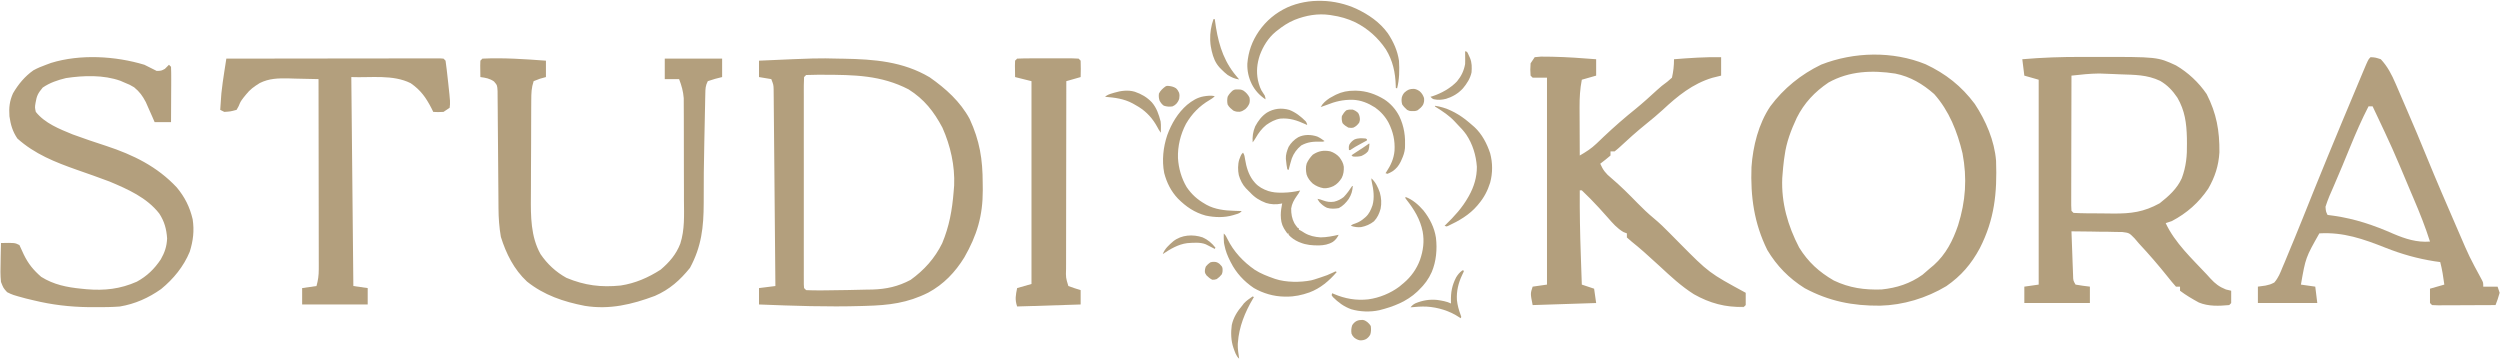 <svg width="1343" height="193" viewBox="0 0 1343 193" fill="none" xmlns="http://www.w3.org/2000/svg">
<g clip-path="url(#clip0_71_89)">
<mask id="mask0_71_89" style="mask-type:luminance" maskUnits="userSpaceOnUse" x="812" y="22" width="387" height="144">
<path d="M812.526 22.448H1199V165.333H812.526V22.448Z" fill="white"/>
</mask>
<g mask="url(#mask0_71_89)">
<path d="M715.891 -647.448C736.99 -637.531 756.281 -624.38 770.099 -605.271C779.776 -590.693 786.646 -575.516 789.219 -558.083C790.104 -542.13 789.911 -526.281 785.917 -510.76L783.719 -511.859L783.63 -515.698C782.922 -538.198 778.594 -558.417 766.724 -577.755C753.292 -597.724 736.063 -613.151 714.609 -624.052C701.495 -630.333 688.016 -634.177 673.662 -636.224L671.026 -636.656C649.958 -639.677 629.766 -636.099 610.177 -628.318C598.948 -623.677 589.599 -617.365 580.115 -609.807L577.63 -607.849C564.984 -597.359 556.203 -583 550.537 -567.714C545.802 -553.349 544.38 -539.729 547.37 -524.724C549.328 -516.609 551.573 -508.948 556.656 -502.229C559.203 -498.651 559.203 -498.651 560.094 -494.87L560.302 -492.047C550.063 -498.911 542.396 -507.219 536.776 -518.187C531.359 -529.333 528.813 -540.74 529.177 -553.167C530.87 -574.031 537.245 -591.729 549.052 -608.995C561.719 -627.083 577.688 -640.323 597.62 -649.667C634.484 -666.161 679.5 -664.036 715.891 -647.448ZM800.224 -324.76C812.203 -320.51 822.859 -311.146 831.042 -301.651C841.958 -287.854 849.953 -272.151 852.563 -254.625C854.865 -235 853.047 -214.302 845.349 -195.995C839.885 -183.76 832.932 -174.484 823.339 -165.182L820.51 -162.401C802.286 -145.26 779.354 -136.516 755.391 -130.51C740.026 -127.12 722.281 -127.766 707.208 -132.203C694.75 -136.708 685.229 -143.776 675.859 -153.073L673.662 -156.375L674.76 -159.677L677.599 -158.385C696.578 -150.229 716.052 -146.828 736.615 -149.156C755.443 -151.714 774.818 -159.635 789.979 -171.094C791.573 -172.411 793.151 -173.74 794.724 -175.083L797.391 -177.271C810.052 -188.042 819.542 -201.349 825.276 -216.995C830.792 -232.984 832.818 -248.583 829.802 -265.333C825.578 -286.38 815.146 -303.385 802.005 -320.078L800.224 -322.562V-324.76ZM473.359 -497.552C470.635 -494.661 467.719 -492.781 464.287 -490.776C447 -480.609 434.188 -467.464 424.083 -450.203C414.594 -432.276 409.537 -411.609 410.24 -391.302C411.333 -373.823 416.167 -356.682 425.135 -341.615C433.802 -328.885 443.563 -320.234 456.849 -312.656L459.281 -311.224C473.688 -303.354 490.464 -301.417 506.578 -300.964L510.391 -300.833C513.453 -300.729 516.516 -300.635 519.583 -300.552C517.135 -297.833 515.948 -297.125 512.339 -295.76C510.787 -295.281 509.234 -294.818 507.682 -294.359L505.349 -293.635C489.958 -288.974 473.417 -289.443 457.776 -292.807C438.776 -297.922 424.12 -307.984 410.25 -321.828C398.313 -334.443 390.99 -349.115 386.62 -365.828C382.479 -387.24 384.912 -410.167 391.88 -430.729C399.115 -450.531 409.938 -468.854 425.974 -482.719C434.615 -489.734 443.224 -495.187 454.224 -497.167C460.828 -498.187 466.745 -498.974 473.359 -497.552ZM1118.43 30.578C1120.9 30.583 1123.35 30.578 1125.81 30.568C1159.01 30.552 1159.01 30.552 1168.92 35.125C1175.47 38.958 1181.13 44.266 1185.42 50.531C1190.73 60.964 1192.38 70.214 1192.27 81.854C1191.83 89.068 1189.86 95.125 1186.25 101.365C1181.16 108.901 1174.76 114.536 1166.71 118.766L1163.41 119.865C1168.35 130.453 1177.51 138.948 1185.42 147.38L1187.44 149.609C1190.09 152.469 1192.1 154.016 1195.74 155.5L1198.63 156.188C1198.68 158.385 1198.68 160.589 1198.63 162.786L1197.53 163.891C1192.04 164.385 1186.4 164.651 1181.23 162.516C1177.66 160.552 1174.37 158.646 1171.11 156.188V153.984H1168.92C1167.36 152.255 1165.88 150.448 1164.44 148.62C1159.56 142.505 1154.45 136.589 1149.1 130.87L1146.66 128.01C1143.82 125.125 1143.82 125.125 1140.15 124.646L1136.32 124.594L1132.17 124.495L1127.85 124.474L1123.47 124.391C1119.91 124.328 1116.35 124.286 1112.79 124.271C1112.94 128.625 1113.1 132.984 1113.27 137.339L1113.4 141.099L1113.54 144.688L1113.66 148.01C1113.72 150.693 1113.72 150.693 1114.99 152.885C1117.54 153.333 1120.11 153.703 1122.69 153.984V162.786H1087.47V153.984L1095.18 152.885V42.828L1087.47 40.625L1086.38 31.823C1097.08 30.885 1107.69 30.547 1118.43 30.578ZM1112.79 40.625C1112.76 50.078 1112.74 59.531 1112.73 68.979C1112.72 73.37 1112.71 77.76 1112.7 82.146C1112.69 86.375 1112.69 90.609 1112.68 94.839C1112.68 96.458 1112.68 98.078 1112.67 99.693C1112.66 101.953 1112.66 104.214 1112.66 106.469L1112.66 110.375L1112.79 113.266L1113.89 114.365C1118.61 114.63 1123.33 114.615 1128.06 114.63C1130.43 114.641 1132.79 114.672 1135.16 114.708C1144.86 114.781 1151.63 113.917 1160.18 109.203C1164.98 105.422 1169.53 101.411 1172.06 95.734C1174.4 89.443 1174.94 83.682 1174.83 77.016L1174.8 74.083C1174.6 66.104 1173.74 59.469 1169.7 52.484C1167.08 48.635 1164.47 45.818 1160.45 43.448C1153.35 40.099 1146.88 40.219 1139.13 39.938L1135.16 39.766L1131.25 39.62L1127.72 39.484C1122.7 39.536 1117.77 40.057 1112.79 40.625ZM459.052 30.719L461.662 30.76C477.953 31.062 493.427 32.229 507.813 40.75C516.448 46.797 524.229 53.766 529.292 63.13C534.693 74.849 536.287 84.771 536.297 97.578L536.339 101.385C536.359 115.208 533.234 125.599 526.417 137.516C521.5 145.479 515.354 151.943 507.063 156.422C495.859 162.042 485.922 163.208 473.563 163.547L471.37 163.615C452.943 164.167 434.542 163.516 416.125 162.786V153.984L424.932 152.885C424.813 138.875 424.688 124.87 424.557 110.87C424.495 104.365 424.438 97.859 424.385 91.359C424.333 85.083 424.276 78.812 424.214 72.542C424.193 70.146 424.172 67.75 424.151 65.349C424.125 62 424.094 58.651 424.057 55.302L424.037 52.281L424.005 49.521L423.984 47.12C423.901 44.781 423.901 44.781 422.729 41.724L416.125 40.625V31.823C447.339 30.438 447.339 30.438 459.047 30.719M441.443 39.526L440.339 40.625C440.24 42.099 440.193 43.578 440.198 45.052L440.193 47.943L440.198 51.141L440.193 54.484C440.188 58.151 440.188 61.823 440.193 65.49C440.193 68.031 440.193 70.568 440.193 73.104C440.188 78.427 440.193 83.755 440.198 89.078C440.203 95.922 440.198 102.766 440.193 109.609C440.188 114.854 440.188 120.094 440.193 125.333C440.193 127.859 440.193 130.385 440.193 132.906C440.188 136.427 440.193 139.948 440.198 143.469L440.193 146.667L440.198 149.557L440.203 152.083L440.339 153.984L441.443 155.083C444.047 155.203 446.609 155.24 449.214 155.224L451.677 155.208C454.505 155.177 457.328 155.13 460.151 155.083L463.448 155.042C466.912 154.99 470.375 154.901 473.839 154.807L477.151 154.766C484.646 154.51 490.917 153.115 497.568 149.583C504.865 144.339 510.563 137.99 514.531 129.911C518.328 120.865 519.912 112.01 520.682 102.255L520.964 98.896C521.412 88.229 518.995 77.552 514.672 67.823C510.016 59.052 504.901 52.557 496.469 47.229C481.662 39.589 467.229 39.438 450.865 39.385L448.078 39.37C445.865 39.375 443.651 39.448 441.443 39.526ZM1034.41 34.505C1045.24 39.589 1053.69 46.234 1060.85 55.828C1066.8 64.839 1071.44 75.562 1072.29 86.412C1072.89 103.719 1071.46 117.849 1063.54 133.37C1058.96 141.875 1053.55 148.182 1045.58 153.708C1034.92 160.12 1022.38 163.922 1009.96 164.208C995.323 164.333 982.547 161.839 969.474 154.807C961.021 149.49 954.51 142.865 949.391 134.297C942.276 119.885 940.328 105.635 940.896 89.76C941.677 78.516 944.672 66.537 951.005 57.135C958.203 47.443 967.5 39.948 978.359 34.703C995.995 27.807 1016.76 27.328 1034.41 34.505ZM982.302 44.312C974.854 49.344 969.25 55.271 965.219 63.297C962.167 69.839 959.646 76.365 958.708 83.547L958.344 86C958.031 88.479 957.781 90.964 957.604 93.453L957.427 95.656C956.87 109.005 960.422 121.281 966.505 132.979C971.339 140.771 977.182 146.089 985.12 150.682C993.505 154.688 1001.53 155.792 1010.78 155.505C1018.92 154.661 1026.1 152.365 1032.79 147.589C1034.16 146.443 1035.52 145.271 1036.85 144.078L1038.86 142.406C1045.36 136.583 1049.06 129.286 1051.86 121.099C1055.96 108.089 1056.82 95.797 1054.25 82.307C1051.45 70.651 1047.11 59.583 1039.05 50.531C1032.88 45.104 1026.23 41.151 1018.14 39.526C1005.71 37.62 993.49 38.104 982.302 44.312ZM699.12 33.74C709.318 38.214 718.495 44.406 725.323 53.323C733.516 65.62 737.724 77.943 738.875 92.609C739.344 105.776 736.802 119.25 731.37 131.286C726.057 140.948 717.859 150.146 708.432 155.917C693.552 163.047 678.927 164.88 662.656 163.891C658.068 163.198 653.839 162.063 649.448 160.589L646.307 159.656C638.787 157.255 633.297 153.729 627.438 148.479L625.344 146.656C617.766 139.63 613.177 131.229 609.964 121.448C605.927 107.74 605.734 92.062 608.604 78.094C611.281 67.323 615.896 57.375 623.156 48.932C630.964 41.229 641.255 35.5 651.729 32.203C666.396 28.49 684.823 28.74 699.12 33.74ZM647.932 44.615C640.193 49.792 634.813 56.339 630.396 64.495C624.323 77.594 623.021 91.323 624.135 105.557C625.375 117.427 629.016 127.495 635.469 137.495C640.776 144.438 648.667 149.042 656.287 153.073C664.146 156.271 673.057 155.818 681.365 155.083C690.734 153.036 698.604 148.328 705.714 141.995C712.76 134.797 716.927 125.943 719.438 116.229C720.906 109.573 721.375 103.146 721.328 96.344C721.323 95.328 721.318 94.318 721.307 93.276C721.099 81.5 718.536 71.755 712.964 61.339C708.302 53.656 703.193 48.526 695.396 43.995C680.547 36.536 662.63 36.411 647.932 44.615ZM824.438 30.719C827.682 30.359 827.682 30.359 831.797 30.448L833.99 30.479C841.823 30.651 849.641 31.198 857.453 31.823V40.625L849.75 42.828C848.786 47.797 848.521 52.479 848.542 57.536L848.547 59.807C848.552 62.172 848.568 64.537 848.583 66.901C848.589 68.516 848.594 70.13 848.599 71.74C848.609 75.677 848.625 79.615 848.651 83.547C851.953 81.646 854.891 79.781 857.635 77.141L859.5 75.37L861.443 73.505C867.021 68.224 872.807 63.182 878.802 58.375C882.714 55.177 886.432 51.792 890.156 48.375C892.672 46.13 892.672 46.13 895.688 43.891L898.177 41.724C898.943 38.318 899.276 35.302 899.276 31.823C907.734 31.146 916.104 30.573 924.589 30.719V40.625L919.844 41.797C909.276 45 901.224 51.547 893.255 58.984C890.396 61.604 887.443 64.052 884.417 66.49C879.271 70.641 874.385 75.01 869.557 79.526L867.359 81.349H865.161V83.547C863.37 85.073 861.536 86.537 859.656 87.948C861.135 91.339 862.641 93.276 865.505 95.583C870.547 99.839 875.141 104.469 879.745 109.182C882.521 112 885.307 114.703 888.365 117.208C891.474 119.786 894.26 122.479 897.073 125.37C898.781 127.099 900.49 128.823 902.198 130.552C918.089 146.583 918.089 146.583 937.797 157.286C937.844 159.484 937.839 161.688 937.797 163.891L936.698 164.99C926.786 165.073 918.568 162.922 909.984 158.078C903.193 153.792 897.438 148.427 891.573 142.979C889.651 141.234 887.724 139.49 885.797 137.75L883.068 135.286C880.948 133.417 878.786 131.604 876.578 129.839C875.714 129.094 874.854 128.344 873.964 127.573V125.37L872.13 124.661C868.677 122.656 866.318 119.875 863.714 116.906C862.646 115.719 861.573 114.526 860.505 113.333L858.932 111.589C855.99 108.349 852.911 105.281 849.75 102.255H848.651C848.578 113.807 848.792 125.318 849.203 136.859L849.359 141.563C849.49 145.339 849.62 149.109 849.75 152.885L856.354 155.083L857.453 162.786L823.339 163.891C822.099 157.698 822.099 157.698 823.339 153.984L831.042 152.885V41.724H823.339L822.234 40.625C822.031 37.464 822.031 37.464 822.234 34.021L824.438 30.719ZM488.766 -262.031C491.859 -259.333 493.255 -256.521 494.953 -252.812C505.63 -231.021 522.234 -213.396 542.073 -199.708C552.162 -193.26 563.359 -188.943 574.609 -184.99L577.047 -184.13C595.385 -178.073 619.906 -178.042 638.823 -181.781C642.438 -182.661 645.943 -183.781 649.448 -184.99L655.141 -186.844C665.99 -190.458 665.99 -190.458 676.375 -195.203L680.266 -197.099L682.464 -195.995C669.542 -180.927 654.521 -168.078 635.651 -161.047C622.531 -156.443 610.318 -153.755 596.344 -153.833C595.13 -153.839 593.912 -153.844 592.662 -153.849C574.255 -154.125 556.245 -159.396 540.24 -168.62C523.495 -179.943 509.953 -194.479 500.87 -212.505L499.802 -214.583C495.26 -223.526 491.75 -232.312 489.865 -242.219L489.109 -246.141C488.625 -251.443 488.677 -256.714 488.766 -262.031ZM850.854 -481.042C870.01 -478.37 887.672 -469.312 902.922 -457.693C907.323 -454.229 911.578 -450.62 915.786 -446.927L918.698 -444.396C931.604 -432.375 940 -416.182 945.5 -399.599C949.922 -382.859 949.948 -366 945.5 -349.224C941.219 -335.568 935 -323.531 925.693 -312.656L923.542 -310.031C909.849 -293.901 891.943 -283.755 873.016 -274.885L870.661 -274.135L867.359 -275.24L868.984 -276.812C884.208 -291.609 897.641 -306.167 908.083 -324.76L909.24 -326.818C917.802 -342.245 922.859 -358.724 922.698 -376.536C921.297 -396.271 915.542 -415.172 904.557 -431.646C900.255 -437.797 895.255 -443.187 889.964 -448.495C888.286 -450.214 886.672 -451.974 885.063 -453.75C875.604 -463.995 864.526 -471.26 852.745 -478.63L850.854 -479.943V-481.042ZM521.781 -400.703C524.37 -396.823 524.714 -393.432 525.359 -388.937C527.375 -376.401 531.078 -363.667 538.719 -353.323L540.49 -351.177L542.401 -348.859C548.724 -341.901 556.323 -337.854 565.177 -334.865C572.677 -332.604 579.594 -331.948 587.401 -332.052L590.849 -332.073C600.719 -332.24 610.125 -333.578 619.734 -335.771C618.109 -332.26 616.109 -329.312 613.818 -326.208C609.167 -319.635 605.51 -312.995 604.323 -304.953C604.266 -295.828 605.542 -287.74 609.828 -279.641C611.521 -276.865 613.276 -274.474 615.328 -271.937L617.531 -270.833V-268.635L619.417 -267.734C622.052 -266.37 624.469 -264.812 626.953 -263.198C635.583 -258.021 644.698 -256.068 654.682 -255.422C665.135 -255.443 675.589 -257.578 685.766 -259.828C682.99 -254.479 680.833 -251.307 675.859 -247.724C668.151 -243.125 660.724 -241.875 651.891 -241.62C640.516 -241.562 630.354 -242.255 619.734 -246.625L616.672 -247.87C610.297 -250.771 604.635 -254.599 599.922 -259.828V-262.031H597.719C595.901 -264.484 595.901 -264.484 593.87 -267.74L591.839 -270.953C587.62 -278.323 586.672 -285.177 586.51 -293.604C586.552 -300.474 587.583 -307.031 588.917 -313.755L587.198 -313.229C578.755 -311.427 569.328 -311.859 561.125 -314.443C550.162 -318.661 541.792 -323.766 533.891 -332.469L531 -335.286C530.135 -336.172 529.276 -337.057 528.385 -337.969L526.818 -339.51C520.917 -345.75 516.927 -353.885 514.563 -362.12C512.807 -370.286 512.797 -380.578 515.229 -388.599C518.63 -397.552 518.63 -397.552 521.781 -400.703ZM85.958 34.021C88.162 35.115 90.365 36.214 92.562 37.323C95.016 37.26 95.016 37.26 96.964 36.224L99.162 34.021L100.266 35.125C100.359 37.323 100.38 39.526 100.375 41.729L100.359 45.781L100.333 50.052L100.318 54.328C100.307 57.833 100.286 61.333 100.266 64.839H91.458L90.172 61.865L88.432 57.958L86.729 54.089C84.922 50.656 83.422 48.583 80.453 46.13C78.083 44.734 78.083 44.734 75.573 43.724L73.099 42.641C64.031 39.385 53.281 39.74 43.828 41.172C39.318 42.266 35.193 43.641 31.344 46.266C28.755 49.396 28.146 50.604 27.49 54.453C27.089 56.927 27.089 56.927 27.625 59.333C32.531 65.484 40.318 68.516 47.438 71.443C53.411 73.63 59.443 75.672 65.495 77.635C79.984 82.417 92.828 88.672 103.359 99.917C107.677 105.125 110.344 110.427 111.891 117.01C112.818 123.172 112.172 128.536 110.318 134.469C107 142.453 101.604 149.042 94.948 154.5C88.203 159.266 80.922 162.531 72.75 163.891C68.365 164.219 64.005 164.255 59.615 164.234L55.932 164.219C45.812 164.078 36.349 162.974 26.526 160.589L22.323 159.583C15.177 157.651 15.177 157.651 12.219 156.188C10.193 153.964 10.193 153.964 8.917 150.682C8.547 147.068 8.604 143.51 8.714 139.885L8.755 136.938C8.797 134.547 8.854 132.161 8.917 129.771C16.344 129.635 16.344 129.635 18.823 130.87C19.646 132.547 20.427 134.245 21.162 135.964C23.615 140.99 26.339 144.318 30.537 147.958C37.245 152.156 44.333 153.568 52.115 154.328L54.891 154.599C64.578 155.417 72.943 154.5 81.901 150.547C87.396 147.531 91.276 143.771 94.76 138.578C96.88 134.865 97.99 131.568 98.162 127.286C97.833 122.292 96.698 118.13 93.943 113.932C87.25 105.37 77.068 100.88 67.25 96.755C61.453 94.552 55.604 92.521 49.755 90.474C38.052 86.349 27.068 82.016 17.724 73.641C15.115 69.781 14.12 66.224 13.458 61.672C13.141 57.109 13.5 53.557 15.37 49.37C18.224 44.484 21.682 40.297 26.323 37.01C28.547 35.786 30.74 34.88 33.13 34.021L35.812 33.031C51.438 28.214 70.391 29.297 85.958 34.021ZM267.552 30.719C278.932 30.182 290.323 30.984 301.667 31.823V40.625L298.438 41.521L295.063 42.828C293.849 46.474 293.813 49.219 293.786 53.062L293.755 57.406L293.74 62.115L293.724 66.969C293.714 70.365 293.703 73.76 293.698 77.156C293.693 81.474 293.667 85.792 293.635 90.109C293.615 93.458 293.609 96.802 293.609 100.146C293.604 101.74 293.594 103.328 293.583 104.917C293.495 115.38 293.49 126.344 298.75 135.714C302.385 141.068 307.016 145.354 312.672 148.479C322.526 152.589 331.302 153.667 341.823 152.609C349.661 151.411 356.646 148.359 363.302 144.078C368.031 140.042 371.589 135.953 373.844 130.125C376.276 122.578 375.859 114.76 375.807 106.922C375.807 105.25 375.807 103.578 375.807 101.906C375.807 98.417 375.797 94.927 375.776 91.438C375.75 86.979 375.75 82.521 375.76 78.062C375.76 74.615 375.755 71.167 375.745 67.719C375.74 66.078 375.74 64.432 375.74 62.786C375.74 60.49 375.729 58.193 375.708 55.891L375.693 51.938C375.396 48.214 374.537 45.203 373.203 41.724H365.5V30.719H396.318V40.625L392.537 41.589L388.615 42.828C387.365 45.323 387.344 46.771 387.287 49.547L387.219 52.375L387.167 55.458L387.094 58.651C387.047 60.896 387 63.141 386.958 65.385C386.896 68.76 386.823 72.135 386.75 75.51C386.521 86.464 386.359 97.412 386.422 108.37C386.391 121.286 385.24 131.656 379.052 143.115C373.714 149.755 368.068 154.76 360.203 158.182C347.823 162.813 335.833 165.667 322.557 163.531C311.156 161.323 300.646 157.813 291.49 150.479C284.495 143.979 280.266 135.49 277.458 126.469C276.578 121.333 276.214 116.385 276.182 111.177L276.167 109.005C276.151 107.469 276.146 105.932 276.135 104.396C276.12 101.964 276.104 99.531 276.078 97.099C276.01 90.182 275.948 83.271 275.911 76.359C275.891 72.12 275.849 67.875 275.802 63.635C275.786 62.026 275.776 60.411 275.776 58.797C275.771 56.547 275.74 54.302 275.714 52.052L275.688 48.172C275.51 45.036 275.51 45.036 273.76 42.984C271.406 41.344 269.266 41.005 266.448 40.625C266.344 33.854 266.344 33.854 266.448 31.823L267.552 30.719Z" fill="#B39F7D"/>
</g>
<path d="M1273.47 30.719C1276.02 30.859 1276.02 30.859 1278.97 31.823C1282.66 35.807 1284.76 39.948 1286.91 44.906L1287.86 47.099C1288.87 49.432 1289.88 51.771 1290.87 54.109L1292.97 58.969C1296.6 67.354 1300.17 75.755 1303.6 84.224C1308.77 96.922 1314.25 109.49 1319.69 122.068L1321.06 125.229C1326.53 137.938 1326.53 137.938 1333.11 150.099C1334 151.781 1334 151.781 1334 153.984H1341.7L1342.81 157.286C1341.78 160.797 1341.78 160.797 1340.6 163.891C1335.77 163.917 1330.93 163.938 1326.09 163.948C1324.44 163.958 1322.79 163.964 1321.15 163.974C1318.78 163.984 1316.42 163.995 1314.06 163.995L1309.74 164.016L1306.48 163.891L1305.39 162.786C1305.34 160.219 1305.34 157.651 1305.39 155.083L1313.09 152.885C1312.54 148.776 1311.94 144.781 1310.89 140.776L1307.85 140.365C1298.56 138.885 1290.2 136.542 1281.45 133.073C1269.59 128.38 1258.88 124.599 1245.95 125.37C1238.59 138.391 1238.59 138.391 1236.05 152.885L1243.76 153.984L1244.85 162.786H1212.94V153.984L1217.06 153.406C1219.52 152.854 1219.52 152.854 1221.74 151.781C1223.92 149.292 1225.01 146.516 1226.22 143.458L1227.31 140.927C1228.42 138.318 1229.49 135.703 1230.55 133.073C1231.19 131.531 1231.84 129.99 1232.48 128.448C1234.09 124.589 1235.66 120.719 1237.2 116.833C1238.94 112.453 1240.71 108.073 1242.47 103.698L1243.59 100.927C1247.99 89.99 1252.51 79.099 1257.03 68.208L1258.21 65.349C1261.96 56.318 1265.72 47.286 1269.55 38.281L1271.13 34.562C1272.37 31.823 1272.37 31.823 1273.47 30.719ZM1272.37 57.135C1268.76 64.125 1265.66 71.25 1262.67 78.526L1259.77 85.557L1258.34 89.037C1257.08 92.062 1255.8 95.078 1254.49 98.083L1253.39 100.667C1252.71 102.234 1252.03 103.802 1251.34 105.365C1250.55 107.224 1249.9 109.141 1249.26 111.063C1249.47 113.651 1249.47 113.651 1250.36 115.464L1253.79 115.917C1265.32 117.599 1275.13 120.948 1285.75 125.609C1292.16 128.328 1298.36 130.328 1305.39 129.771C1302.9 121.911 1299.89 114.375 1296.65 106.797L1295.07 103.083C1285.33 79.87 1285.33 79.87 1274.57 57.135H1272.37Z" fill="#B39F7E"/>
<mask id="mask1_71_89" style="mask-type:luminance" maskUnits="userSpaceOnUse" x="-1" y="23" width="593" height="144">
<path d="M-1 23.224H591.469V166.667H-1V23.224Z" fill="white"/>
</mask>
<g mask="url(#mask1_71_89)">
<path d="M707.5 -646.672C728.599 -636.755 747.891 -623.609 761.708 -604.495C771.385 -589.922 778.255 -574.745 780.828 -557.307C781.714 -541.354 781.521 -525.511 777.526 -509.984L775.328 -511.089L775.24 -514.927C774.531 -537.427 770.203 -557.641 758.333 -576.984C744.901 -596.953 727.672 -612.38 706.219 -623.281C693.104 -629.563 679.625 -633.406 665.271 -635.448L662.635 -635.886C641.568 -638.906 621.375 -635.323 601.787 -627.542C590.557 -622.906 581.208 -616.594 571.719 -609.037L569.24 -607.078C556.594 -596.583 547.813 -582.229 542.146 -566.938C537.406 -552.578 535.99 -538.953 538.979 -523.948C540.938 -515.833 543.182 -508.177 548.266 -501.458C550.813 -497.88 550.813 -497.88 551.703 -494.094L551.912 -491.276C541.672 -498.141 534.005 -506.448 528.385 -517.417C522.969 -528.557 520.422 -539.969 520.787 -552.391C522.479 -573.261 528.854 -590.953 540.662 -608.219C553.328 -626.313 569.297 -639.547 589.229 -648.896C626.094 -665.391 671.104 -663.266 707.5 -646.672ZM791.833 -323.99C803.813 -319.74 814.469 -310.37 822.651 -300.88C833.568 -287.083 841.563 -271.375 844.172 -253.854C846.474 -234.229 844.656 -213.531 836.958 -195.224C831.495 -182.99 824.542 -173.714 814.948 -164.406L812.12 -161.625C793.896 -144.49 770.964 -135.74 747 -129.74C731.635 -126.349 713.891 -126.99 698.818 -131.427C686.359 -135.938 676.839 -143.005 667.469 -152.302L665.271 -155.604L666.37 -158.906L669.208 -157.615C688.188 -149.458 707.662 -146.057 728.224 -148.38C747.052 -150.943 766.427 -158.865 781.589 -170.323C783.182 -171.641 784.76 -172.969 786.333 -174.313L788.995 -176.495C801.662 -187.271 811.151 -200.573 816.885 -216.224C822.401 -232.208 824.427 -247.807 821.412 -264.557C817.188 -285.609 806.755 -302.615 793.615 -319.302L791.833 -321.787V-323.99ZM464.964 -496.776C462.24 -493.886 459.328 -492.005 455.896 -490C438.609 -479.839 425.797 -466.693 415.693 -449.427C406.203 -431.5 401.146 -410.839 401.849 -390.526C402.943 -373.047 407.776 -355.912 416.745 -340.844C425.412 -328.109 435.172 -319.464 448.458 -311.886L450.891 -310.453C465.297 -302.578 482.073 -300.641 498.188 -300.188L502 -300.063C505.063 -299.958 508.125 -299.865 511.188 -299.776C508.745 -297.063 507.557 -296.349 503.948 -294.99C502.396 -294.511 500.844 -294.042 499.292 -293.589L496.958 -292.865C481.568 -288.198 465.026 -288.672 449.385 -292.037C430.385 -297.151 415.729 -307.214 401.859 -321.057C389.922 -333.667 382.599 -348.339 378.229 -365.052C374.089 -386.469 376.521 -409.396 383.49 -429.958C390.724 -449.755 401.547 -468.083 417.583 -481.943C426.224 -488.958 434.833 -494.412 445.833 -496.396C452.438 -497.417 458.354 -498.203 464.964 -496.776ZM1110.04 31.349C1112.5 31.354 1114.96 31.349 1117.42 31.344C1150.61 31.323 1150.61 31.323 1160.53 35.896C1167.08 39.734 1172.74 45.036 1177.03 51.302C1182.34 61.734 1183.98 70.99 1183.88 82.625C1183.44 89.838 1181.47 95.901 1177.86 102.135C1172.77 109.672 1166.36 115.307 1158.32 119.542L1155.02 120.641C1159.96 131.224 1169.12 139.724 1177.03 148.156L1179.05 150.385C1181.7 153.24 1183.71 154.786 1187.35 156.271L1190.24 156.958C1190.29 159.161 1190.29 161.359 1190.24 163.562L1189.14 164.661C1183.65 165.156 1178.01 165.422 1172.84 163.286C1169.27 161.323 1165.98 159.417 1162.72 156.958V154.755H1160.53C1158.97 153.026 1157.49 151.224 1156.05 149.391C1151.17 143.281 1146.06 137.365 1140.71 131.646L1138.27 128.786C1135.43 125.896 1135.43 125.896 1131.76 125.417L1127.93 125.365L1123.78 125.266L1119.46 125.25L1115.08 125.167C1111.52 125.099 1107.96 125.057 1104.4 125.042C1104.55 129.401 1104.71 133.755 1104.88 138.109L1105.01 141.875L1105.15 145.463L1105.27 148.781C1105.33 151.463 1105.33 151.463 1106.6 153.656C1109.15 154.104 1111.72 154.474 1114.3 154.755V163.562H1079.08V154.755L1086.79 153.656V43.599L1079.08 41.401L1077.98 32.594C1088.69 31.661 1099.3 31.318 1110.04 31.349ZM1104.4 41.401C1104.37 50.849 1104.35 60.302 1104.34 69.755C1104.33 74.141 1104.32 78.531 1104.31 82.917C1104.3 87.151 1104.29 91.38 1104.29 95.615C1104.29 97.234 1104.29 98.849 1104.28 100.469C1104.27 102.724 1104.27 104.984 1104.27 107.245L1104.27 111.146L1104.4 114.036L1105.49 115.135C1110.22 115.406 1114.94 115.391 1119.67 115.401C1122.04 115.411 1124.4 115.443 1126.77 115.479C1136.47 115.557 1143.24 114.687 1151.79 109.979C1156.59 106.193 1161.14 102.182 1163.67 96.505C1166.01 90.219 1166.55 84.458 1166.44 77.786L1166.41 74.854C1166.21 66.88 1165.35 60.239 1161.31 53.255C1158.69 49.411 1156.08 46.589 1152.06 44.219C1144.96 40.87 1138.49 40.989 1130.74 40.714L1126.77 40.542L1122.86 40.391L1119.33 40.255C1114.31 40.307 1109.38 40.833 1104.4 41.401ZM450.656 31.495L453.271 31.536C469.563 31.833 485.037 33 499.422 41.521C508.057 47.573 515.839 54.536 520.901 63.906C526.302 75.62 527.896 85.542 527.906 98.354L527.948 102.161C527.969 115.979 524.844 126.37 518.026 138.292C513.109 146.255 506.964 152.719 498.672 157.193C487.469 162.812 477.531 163.979 465.172 164.318L462.979 164.385C444.552 164.943 426.151 164.292 407.734 163.562V154.755L416.542 153.656C416.422 139.651 416.297 125.646 416.167 111.641C416.104 105.135 416.047 98.635 415.995 92.13C415.943 85.859 415.885 79.588 415.823 73.312C415.802 70.917 415.781 68.521 415.76 66.125C415.734 62.776 415.703 59.427 415.667 56.078L415.646 53.057L415.615 50.292L415.594 47.891C415.51 45.552 415.51 45.552 414.339 42.5L407.734 41.401V32.594C438.948 31.213 438.948 31.213 450.656 31.495ZM433.047 40.297L431.948 41.401C431.849 42.875 431.802 44.349 431.807 45.828L431.797 48.719L431.807 51.911L431.802 55.26C431.797 58.927 431.797 62.594 431.802 66.266C431.802 68.802 431.802 71.338 431.797 73.875C431.797 79.203 431.802 84.526 431.807 89.854C431.813 96.698 431.807 103.542 431.802 110.385C431.797 115.625 431.797 120.87 431.802 126.109C431.802 128.63 431.802 131.156 431.797 133.682C431.797 137.203 431.802 140.724 431.807 144.245L431.797 147.437L431.807 150.328L431.813 152.854L431.948 154.755L433.052 155.859C435.651 155.974 438.219 156.016 440.823 155.995L443.287 155.979C446.115 155.948 448.938 155.906 451.76 155.859L455.057 155.818C458.521 155.766 461.984 155.677 465.448 155.583L468.76 155.536C476.25 155.286 482.521 153.891 489.177 150.354C496.474 145.109 502.172 138.76 506.141 130.687C509.938 121.635 511.521 112.781 512.292 103.031L512.568 99.667C513.016 89 510.604 78.328 506.281 68.594C501.625 59.828 496.51 53.328 488.078 48C473.271 40.364 458.833 40.214 442.474 40.161L439.688 40.146C437.474 40.151 435.26 40.219 433.052 40.297M1026.02 35.281C1036.85 40.364 1045.3 47.01 1052.46 56.599C1058.41 65.609 1063.05 76.333 1063.9 87.182C1064.49 104.49 1063.07 118.62 1055.15 134.146C1050.57 142.651 1045.16 148.953 1037.19 154.484C1026.53 160.896 1013.99 164.693 1001.57 164.984C986.932 165.104 974.156 162.609 961.083 155.583C952.63 150.266 946.12 143.635 941 135.068C933.885 120.656 931.938 106.411 932.505 90.531C933.287 79.292 936.281 67.312 942.615 57.906C949.813 48.214 959.109 40.724 969.969 35.479C987.604 28.583 1008.36 28.104 1026.02 35.281ZM973.912 45.089C966.464 50.114 960.859 56.042 956.828 64.073C953.776 70.609 951.255 77.135 950.318 84.323L949.953 86.771C949.641 89.25 949.391 91.734 949.214 94.224L949.037 96.432C948.479 109.781 952.031 122.052 958.115 133.75C962.948 141.542 968.792 146.865 976.729 151.458C985.115 155.458 993.141 156.562 1002.39 156.281C1010.53 155.432 1017.71 153.135 1024.4 148.359C1025.77 147.213 1027.13 146.047 1028.46 144.854L1030.47 143.177C1036.97 137.359 1040.67 130.062 1043.47 121.87C1047.57 108.859 1048.43 96.568 1045.86 83.083C1043.06 71.422 1038.72 60.354 1030.66 51.302C1024.48 45.88 1017.84 41.927 1009.74 40.297C997.323 38.396 985.099 38.875 973.912 45.089ZM690.729 34.51C700.927 38.984 710.104 45.182 716.932 54.094C725.125 66.391 729.333 78.713 730.484 93.385C730.953 106.552 728.412 120.026 722.979 132.057C717.667 141.719 709.469 150.917 700.042 156.693C685.162 163.818 670.537 165.656 654.266 164.661C649.677 163.969 645.448 162.833 641.057 161.359L637.917 160.432C630.396 158.026 624.906 154.5 619.047 149.255L616.953 147.432C609.375 140.401 604.787 132 601.573 122.219C597.537 108.51 597.344 92.833 600.214 78.865C602.885 68.094 607.505 58.146 614.766 49.703C622.573 42 632.865 36.271 643.339 32.979C658.005 29.26 676.432 29.51 690.729 34.51ZM639.542 45.391C631.802 50.568 626.422 57.114 622.005 65.266C615.932 78.365 614.63 92.099 615.745 106.333C616.984 118.198 620.625 128.266 627.078 138.266C632.385 145.213 640.276 149.812 647.896 153.844C655.75 157.042 664.667 156.588 672.974 155.859C682.344 153.807 690.214 149.104 697.323 142.766C704.37 135.573 708.537 126.719 711.047 117.005C712.516 110.344 712.984 103.922 712.938 97.115C712.932 96.104 712.927 95.094 712.917 94.052C712.708 82.276 710.146 72.531 704.573 62.109C699.912 54.427 694.802 49.297 687.005 44.771C672.156 37.312 654.24 37.187 639.542 45.391ZM816.047 31.495C819.292 31.135 819.292 31.135 823.406 31.219L825.599 31.255C833.432 31.427 841.25 31.974 849.063 32.594V41.401L841.359 43.599C840.396 48.568 840.13 53.255 840.151 58.312L840.156 60.578C840.162 62.943 840.177 65.307 840.193 67.677C840.198 69.286 840.203 70.901 840.203 72.516C840.219 76.453 840.234 80.385 840.26 84.323C843.563 82.422 846.5 80.557 849.245 77.917L851.109 76.146L853.052 74.276C858.63 68.995 864.417 63.953 870.412 59.151C874.323 55.953 878.042 52.568 881.76 49.151C884.281 46.901 884.281 46.901 887.297 44.661L889.787 42.5C890.552 39.089 890.885 36.073 890.885 32.594C899.344 31.922 907.714 31.349 916.198 31.495V41.401L911.453 42.568C900.885 45.771 892.833 52.323 884.865 59.755C882.005 62.38 879.052 64.823 876.026 67.26C870.88 71.411 865.995 75.781 861.167 80.302L858.969 82.12H856.766V84.323C854.979 85.844 853.146 87.312 851.266 88.724C852.745 92.109 854.25 94.047 857.115 96.359C862.156 100.609 866.75 105.245 871.354 109.958C874.13 112.776 876.912 115.479 879.974 117.984C883.083 120.557 885.87 123.255 888.682 126.141C890.391 127.87 892.099 129.599 893.807 131.323C909.698 147.359 909.698 147.359 929.406 158.057C929.453 160.26 929.448 162.463 929.406 164.661L928.307 165.76C918.396 165.844 910.177 163.698 901.594 158.849C894.802 154.568 889.047 149.203 883.182 143.75C881.26 142.005 879.333 140.26 877.406 138.526L874.677 136.062C872.557 134.193 870.396 132.375 868.188 130.615C867.323 129.865 866.458 129.115 865.573 128.344V126.141L863.734 125.432C860.287 123.427 857.927 120.646 855.323 117.682C854.255 116.49 853.182 115.297 852.115 114.109L850.542 112.359C847.599 109.12 844.521 106.057 841.359 103.031H840.26C840.182 114.578 840.401 126.088 840.807 137.63L840.969 142.333C841.099 146.109 841.229 149.885 841.359 153.656L847.964 155.859L849.063 163.562L814.948 164.661C813.708 158.474 813.708 158.474 814.948 154.755L822.651 153.656V42.5H814.948L813.844 41.401C813.641 38.234 813.641 38.234 813.844 34.797L816.047 31.495ZM480.375 -261.255C483.469 -258.563 484.865 -255.75 486.563 -252.042C497.24 -230.25 513.844 -212.62 533.682 -198.938C543.771 -192.49 554.964 -188.172 566.219 -184.219L568.656 -183.359C586.995 -177.297 611.516 -177.271 630.432 -181.011C634.042 -181.886 637.547 -183.011 641.057 -184.219L646.75 -186.073C657.599 -189.682 657.599 -189.682 667.984 -194.432L671.875 -196.323L674.073 -195.224C661.151 -180.156 646.13 -167.307 627.26 -160.271C614.141 -155.672 601.927 -152.984 587.953 -153.057C586.74 -153.063 585.521 -153.068 584.271 -153.078C565.865 -153.349 547.854 -158.62 531.849 -167.849C515.104 -179.167 501.563 -193.708 492.479 -211.729L491.412 -213.813C486.87 -222.75 483.359 -231.537 481.474 -241.448L480.719 -245.37C480.234 -250.667 480.287 -255.938 480.375 -261.255ZM842.458 -480.271C861.62 -477.599 879.281 -468.542 894.531 -456.917C898.932 -453.458 903.188 -449.849 907.396 -446.151L910.307 -443.62C923.214 -431.599 931.609 -415.412 937.109 -398.828C941.531 -382.089 941.557 -365.229 937.109 -348.453C932.828 -334.797 926.609 -322.761 917.297 -311.886L915.151 -309.255C901.458 -293.125 883.552 -282.984 864.625 -274.109L862.271 -273.365L858.969 -274.464L860.594 -276.037C875.818 -290.833 889.25 -305.396 899.693 -323.99L900.849 -326.047C909.412 -341.474 914.469 -357.953 914.307 -375.766C912.906 -395.495 907.151 -414.401 896.167 -430.875C891.859 -437.026 886.859 -442.412 881.573 -447.724C879.896 -449.438 878.281 -451.198 876.672 -452.979C867.214 -463.219 856.135 -470.49 844.354 -477.859L842.458 -479.172V-480.271ZM513.391 -399.927C515.974 -396.052 516.323 -392.662 516.969 -388.167C518.984 -375.625 522.688 -362.891 530.328 -352.547L532.099 -350.401L534.01 -348.089C540.328 -341.125 547.932 -337.083 556.787 -334.094C564.287 -331.828 571.203 -331.172 579.01 -331.281L582.458 -331.302C592.328 -331.464 601.734 -332.802 611.344 -334.995C609.719 -331.49 607.719 -328.542 605.427 -325.432C600.776 -318.865 597.12 -312.219 595.932 -304.177C595.875 -295.052 597.151 -286.969 601.438 -278.865C603.13 -276.094 604.885 -273.703 606.938 -271.162L609.141 -270.063V-267.859L611.026 -266.964C613.662 -265.599 616.078 -264.037 618.563 -262.427C627.193 -257.245 636.307 -255.292 646.292 -254.646C656.745 -254.672 667.198 -256.802 677.375 -259.057C674.599 -253.708 672.443 -250.537 667.469 -246.948C659.755 -242.349 652.333 -241.104 643.5 -240.844C632.125 -240.792 621.964 -241.479 611.344 -245.849L608.281 -247.094C601.906 -249.995 596.245 -253.828 591.531 -259.057V-261.255H589.328C587.505 -263.714 587.505 -263.714 585.479 -266.964L583.448 -270.177C579.229 -277.552 578.281 -284.406 578.12 -292.828C578.162 -299.698 579.193 -306.261 580.526 -312.984L578.807 -312.453C570.365 -310.656 560.938 -311.083 552.734 -313.672C541.766 -317.886 533.401 -322.99 525.495 -331.693L522.609 -334.516C521.745 -335.401 520.885 -336.287 519.995 -337.198L518.427 -338.74C512.526 -344.974 508.537 -353.115 506.172 -361.349C504.417 -369.511 504.406 -379.802 506.839 -387.828C510.24 -396.776 510.24 -396.776 513.391 -399.927ZM77.568 34.797C79.771 35.885 81.974 36.984 84.172 38.099C86.625 38.036 86.625 38.036 88.573 36.995L90.771 34.797L91.875 35.896C91.969 38.099 91.99 40.302 91.979 42.505L91.969 46.557L91.943 50.823L91.927 55.104C91.917 58.604 91.896 62.109 91.875 65.609H83.068L81.781 62.635L80.042 58.734L78.339 54.864C76.531 51.427 75.031 49.359 72.062 46.901C69.693 45.505 69.693 45.505 67.182 44.495L64.708 43.417C55.641 40.156 44.891 40.516 35.438 41.943C30.927 43.042 26.802 44.411 22.953 47.042C20.365 50.172 19.755 51.375 19.099 55.224C18.698 57.698 18.698 57.698 19.234 60.109C24.141 66.26 31.927 69.286 39.047 72.213C45.021 74.406 51.052 76.443 57.104 78.406C71.594 83.187 84.438 89.448 94.969 100.693C99.287 105.901 101.953 111.198 103.5 117.786C104.427 123.943 103.781 129.307 101.927 135.24C98.609 143.224 93.214 149.812 86.557 155.271C79.812 160.036 72.531 163.302 64.359 164.661C59.974 164.995 55.615 165.031 51.224 165.005L47.542 164.995C37.422 164.854 27.958 163.75 18.136 161.359L13.932 160.354C6.787 158.422 6.787 158.422 3.828 156.958C1.802 154.734 1.802 154.734 0.526 151.453C0.151 147.844 0.214 144.281 0.323 140.656L0.365 137.708C0.406 135.323 0.464 132.932 0.526 130.547C7.953 130.406 7.953 130.406 10.432 131.646C11.255 133.323 12.037 135.021 12.771 136.734C15.219 141.76 17.948 145.088 22.146 148.734C28.854 152.927 35.943 154.338 43.724 155.099L46.5 155.375C56.188 156.193 64.552 155.271 73.51 151.318C79.005 148.302 82.885 144.542 86.37 139.349C88.49 135.641 89.599 132.344 89.771 128.057C89.443 123.068 88.307 118.901 85.552 114.708C78.859 106.141 68.677 101.656 58.854 97.526C53.062 95.328 47.214 93.292 41.365 91.25C29.662 87.12 18.677 82.792 9.333 74.417C6.724 70.552 5.729 67 5.068 62.448C4.75 57.88 5.109 54.328 6.979 50.141C9.833 45.255 13.292 41.073 17.932 37.781C20.156 36.562 22.349 35.656 24.74 34.797L27.422 33.802C43.047 28.984 62 30.073 77.568 34.797ZM259.162 31.495C270.542 30.958 281.932 31.76 293.276 32.594V41.401L290.047 42.292L286.672 43.599C285.458 47.25 285.422 49.989 285.396 53.833L285.365 58.177L285.349 62.891L285.333 67.74C285.318 71.135 285.313 74.531 285.307 77.932C285.302 82.25 285.276 86.568 285.245 90.885C285.224 94.229 285.219 97.573 285.219 100.922C285.214 102.51 285.203 104.099 285.193 105.687C285.104 116.156 285.099 127.115 290.359 136.49C293.995 141.844 298.625 146.13 304.281 149.255C314.135 153.365 322.912 154.443 333.432 153.38C341.271 152.182 348.255 149.135 354.912 144.854C359.641 140.812 363.198 136.724 365.453 130.896C367.885 123.354 367.469 115.531 367.417 107.693C367.417 106.021 367.417 104.349 367.417 102.677C367.417 99.187 367.406 95.703 367.385 92.213C367.359 87.755 367.359 83.297 367.37 78.833C367.37 75.391 367.365 71.943 367.354 68.495C367.349 66.849 367.349 65.208 367.349 63.562C367.349 61.266 367.339 58.964 367.318 56.667L367.302 52.714C367.005 48.989 366.146 45.979 364.813 42.5H357.109V31.495H387.927V41.401L384.146 42.359L380.224 43.599C378.974 46.094 378.953 47.547 378.896 50.318L378.828 53.151L378.776 56.229L378.703 59.427C378.656 61.672 378.609 63.917 378.568 66.161C378.505 69.536 378.432 72.906 378.359 76.281C378.13 87.234 377.969 98.187 378.031 109.141C378 122.057 376.849 132.427 370.662 143.891C365.323 150.526 359.677 155.531 351.813 158.953C339.432 163.588 327.443 166.443 314.167 164.307C302.766 162.099 292.255 158.583 283.099 151.25C276.104 144.75 271.875 136.26 269.063 127.245C268.188 122.104 267.818 117.156 267.792 111.948L267.776 109.781C267.76 108.245 267.755 106.708 267.745 105.172C267.729 102.74 267.714 100.302 267.688 97.87C267.62 90.958 267.557 84.047 267.521 77.13C267.5 72.891 267.458 68.651 267.412 64.411C267.396 62.797 267.385 61.182 267.385 59.573C267.38 57.323 267.349 55.073 267.323 52.823L267.297 48.948C267.12 45.812 267.12 45.812 265.37 43.76C263.016 42.12 260.875 41.781 258.057 41.401C257.953 34.63 257.953 34.63 258.057 32.594L259.162 31.495Z" fill="#B39F7D"/>
</g>
<mask id="mask2_71_89" style="mask-type:luminance" maskUnits="userSpaceOnUse" x="117" y="23" width="475" height="143">
<path d="M117.667 23.224H591.469V165.333H117.667V23.224Z" fill="white"/>
</mask>
<g mask="url(#mask2_71_89)">
<path d="M121.588 31.495C136.781 31.469 151.974 31.448 167.161 31.437C174.219 31.432 181.271 31.422 188.323 31.411C195.125 31.401 201.927 31.391 208.724 31.391C211.328 31.385 213.927 31.385 216.526 31.38C220.156 31.37 223.786 31.37 227.417 31.37L230.708 31.359H236.292L238.25 31.495L239.349 32.594C239.797 35.807 240.182 39 240.521 42.224L240.823 44.932C241.906 54.948 241.906 54.948 241.552 57.906L238.25 60.109C235.292 60.245 235.292 60.245 232.745 60.109L231.776 58.135C228.74 52.286 226.047 48.495 220.641 44.703C211.073 39.917 199.411 41.828 188.724 41.401L189.823 153.656L197.526 154.755V163.562H162.312V154.755L170.016 153.656C170.885 150.583 171.25 147.865 171.245 144.672L171.25 141.932L171.24 138.953V135.797C171.24 132.354 171.229 128.911 171.224 125.474L171.219 118.312C171.213 112.031 171.203 105.75 171.193 99.463C171.182 93.052 171.172 86.641 171.167 80.234C171.156 67.656 171.141 55.078 171.115 42.5C166.896 42.38 162.677 42.286 158.458 42.224L154.865 42.114C149.271 42.042 144.667 42.099 139.578 44.594C136.526 46.505 134.38 47.958 132.182 50.755L130.646 52.646C129.208 54.604 129.208 54.604 128.219 56.989L127.094 59.01C123.792 59.901 123.792 59.901 120.49 60.109L118.286 59.01C118.417 57.104 118.557 55.203 118.698 53.297C118.776 52.239 118.854 51.177 118.932 50.089C119.349 46.156 119.906 42.286 120.516 38.38L121.125 34.474L121.588 31.495ZM704.406 -506.135L707.885 -506.109C725.203 -505.708 740.745 -500.177 755.516 -491.276C766.51 -484.099 775.203 -474.26 781.203 -462.615C789.807 -444.76 792.156 -427.224 791.036 -407.458C790.349 -400.354 788.255 -394.281 785.229 -387.823L783.703 -384.406C780.276 -377.443 776.224 -372.427 769.823 -368.01C766.896 -366.208 764.229 -364.917 761.021 -363.609L757.719 -364.708L759.208 -366.896C766.771 -378.313 771.917 -389.484 773.125 -403.229C774.172 -420.49 770.76 -435.438 763.141 -450.802C757.641 -461.339 749.573 -470.375 739.911 -477.26C727.885 -484.901 715.88 -489.901 701.542 -490.547C685.031 -490.833 671.729 -487.745 656.359 -481.531C653.125 -480.255 649.865 -479.141 646.557 -478.068C650.224 -484.844 655.635 -489.224 661.969 -493.479C664.844 -495.203 667.781 -496.776 670.771 -498.292L672.865 -499.365C683.036 -504.287 693.156 -506.208 704.406 -506.135ZM663.068 -402.13C668.911 -400.182 674.328 -396.802 678.474 -392.224C682.37 -387.115 685.318 -382.156 686.182 -375.719C686.448 -368.917 685.729 -362.615 682.588 -356.51C678.797 -350.495 674.672 -345.859 668.297 -342.495C662.792 -340.016 657.724 -338.615 651.667 -338.912C644.745 -340.068 638.495 -342.651 632.917 -346.917C628.151 -351.406 624.307 -356.208 622.349 -362.51C621.104 -368.802 620.609 -375.052 622.505 -381.25C625.031 -387.068 628.651 -391.859 633.01 -396.422C642.698 -402.818 651.667 -404.432 663.068 -402.13ZM546.406 31.495C548.838 31.385 551.266 31.349 553.698 31.349L555.906 31.344C557.453 31.344 558.995 31.344 560.536 31.349C562.906 31.354 565.276 31.349 567.646 31.344C569.141 31.344 570.641 31.344 572.135 31.349L576.286 31.354L579.427 31.495L580.526 32.594C580.682 35.531 580.573 38.453 580.526 41.401L572.823 43.599C572.797 57.625 572.776 71.651 572.766 85.677C572.76 92.187 572.75 98.698 572.74 105.208C572.729 111.49 572.719 117.771 572.719 124.047C572.713 126.448 572.713 128.849 572.708 131.25C572.698 134.599 572.698 137.953 572.698 141.307L572.687 144.338C572.542 149.146 572.542 149.146 573.922 153.656C576.099 154.458 578.302 155.193 580.526 155.859V163.562L546.406 164.661C545.13 160.833 545.63 158.656 546.406 154.755L554.115 152.557V43.599L545.307 41.401C545.198 34.63 545.198 34.63 545.307 32.594L546.406 31.495ZM327.901 -504.302C339.37 -500.344 348.594 -495.042 357 -486.25C365.245 -476.703 369.01 -465.417 372.115 -453.349C372.667 -449.547 372.635 -445.787 372.588 -441.958L372.573 -439.646C372.557 -437.781 372.542 -435.912 372.521 -434.047C370.036 -437.177 368.193 -440.318 366.396 -443.88C358.703 -458.13 348.469 -469.537 334.755 -478.208C332.312 -479.651 329.859 -481.073 327.396 -482.469L324.125 -484.339C309.109 -492.38 293.458 -494.313 276.771 -495.677C280.667 -499.151 285.068 -500.427 289.974 -501.87L292.349 -502.589C303.854 -506.068 316.141 -507.807 327.901 -504.302Z" fill="#B39F7D"/>
</g>
<mask id="mask3_71_89" style="mask-type:luminance" maskUnits="userSpaceOnUse" x="592" y="0" width="211" height="194">
<path d="M592.74 0H802.635V193.552H592.74V0Z" fill="white"/>
</mask>
<g mask="url(#mask3_71_89)">
<path d="M728.573 4.682C735.182 7.792 741.224 11.911 745.557 17.901C748.589 22.469 750.74 27.224 751.547 32.682C751.823 37.682 751.766 42.646 750.51 47.51L749.823 47.167L749.797 45.964C749.573 38.917 748.219 32.578 744.5 26.521C740.292 20.266 734.891 15.427 728.172 12.016C724.062 10.047 719.839 8.844 715.339 8.203L714.516 8.062C707.911 7.12 701.589 8.24 695.448 10.677C691.932 12.13 689 14.109 686.031 16.479L685.25 17.088C681.292 20.38 678.536 24.875 676.76 29.667C675.276 34.167 674.833 38.432 675.771 43.135C676.385 45.677 677.089 48.078 678.682 50.182C679.479 51.302 679.479 51.302 679.755 52.489L679.823 53.375C676.615 51.224 674.214 48.62 672.453 45.182C670.755 41.693 669.958 38.12 670.068 34.224C670.599 27.687 672.599 22.141 676.297 16.734C680.266 11.062 685.271 6.917 691.516 3.99C703.068 -1.177 717.167 -0.516 728.573 4.682ZM754.995 105.786C758.75 107.12 762.089 110.052 764.651 113.031C768.073 117.354 770.578 122.271 771.396 127.76C772.115 133.911 771.547 140.396 769.135 146.13C767.422 149.963 765.245 152.875 762.234 155.786L761.349 156.661C755.641 162.031 748.458 164.771 740.948 166.651C736.135 167.713 730.573 167.51 725.854 166.12C721.948 164.708 718.964 162.495 716.031 159.583L715.339 158.547L715.682 157.51L716.573 157.917C722.521 160.474 728.62 161.536 735.062 160.807C740.964 160.005 747.036 157.526 751.786 153.932C752.281 153.521 752.781 153.104 753.271 152.682L754.104 152C758.073 148.625 761.047 144.458 762.844 139.552C764.573 134.547 765.208 129.656 764.26 124.406C762.937 117.812 759.672 112.484 755.552 107.255L754.995 106.479V105.786ZM652.583 51.651C651.729 52.557 650.812 53.146 649.74 53.771C644.323 56.958 640.307 61.078 637.141 66.484C634.167 72.104 632.583 78.578 632.807 84.943C633.146 90.417 634.661 95.786 637.474 100.505C640.187 104.495 643.245 107.208 647.406 109.583L648.172 110.031C652.682 112.495 657.943 113.104 662.99 113.245L664.182 113.286C665.146 113.318 666.104 113.349 667.062 113.375C666.297 114.224 665.927 114.448 664.792 114.875C664.307 115.026 663.823 115.172 663.333 115.312L662.604 115.542C657.781 117 652.599 116.854 647.698 115.802C641.745 114.198 637.151 111.047 632.807 106.708C629.068 102.755 626.771 98.156 625.406 92.922C624.109 86.213 624.87 79.026 627.052 72.588C629.318 66.38 632.708 60.641 637.734 56.297C640.443 54.099 643.141 52.391 646.589 51.771C648.656 51.448 650.51 51.203 652.583 51.651ZM854.698 217.125C855.469 217.125 856.24 217.125 857.01 217.12C867.406 217.115 867.406 217.115 870.516 218.547C872.568 219.75 874.339 221.411 875.687 223.375C877.349 226.641 877.865 229.542 877.828 233.187C877.693 235.448 877.078 237.349 875.943 239.302C874.349 241.661 872.344 243.427 869.823 244.755L868.786 245.099C870.339 248.417 873.208 251.078 875.687 253.719L876.318 254.417C877.146 255.312 877.776 255.797 878.917 256.26L879.823 256.479C879.839 257.167 879.839 257.859 879.823 258.547L879.479 258.891C877.755 259.047 875.99 259.13 874.37 258.463C873.25 257.844 872.224 257.25 871.203 256.479V255.786H870.516C870.026 255.245 869.562 254.682 869.115 254.109C867.583 252.193 865.979 250.338 864.307 248.547L863.542 247.651C862.651 246.745 862.651 246.745 861.5 246.594L860.302 246.578L859 246.547L857.646 246.542L856.276 246.516C855.161 246.495 854.042 246.484 852.927 246.479C852.974 247.844 853.026 249.208 853.078 250.573L853.12 251.75L853.161 252.875L853.203 253.917C853.219 254.755 853.219 254.755 853.615 255.443C854.417 255.583 855.224 255.698 856.031 255.786V258.547H844.995V255.786L847.411 255.443V220.958L844.995 220.271L844.651 217.51C848.005 217.219 851.328 217.115 854.698 217.125ZM852.927 220.271C852.917 223.234 852.911 226.193 852.911 229.156C852.906 230.531 852.906 231.906 852.901 233.281C852.896 234.604 852.896 235.932 852.896 237.26C852.896 237.766 852.891 238.271 852.891 238.776C852.891 239.484 852.885 240.193 852.885 240.901V242.125L852.927 243.031L853.271 243.375C854.75 243.458 856.234 243.453 857.714 243.458C858.453 243.463 859.193 243.469 859.937 243.484C862.979 243.505 865.099 243.234 867.776 241.76C869.281 240.573 870.703 239.318 871.5 237.536C872.229 235.568 872.401 233.76 872.365 231.672L872.354 230.755C872.297 228.255 872.026 226.172 870.76 223.984C869.937 222.781 869.12 221.896 867.865 221.156C865.635 220.104 863.609 220.141 861.182 220.057L859.937 220L858.714 219.958L857.604 219.911C856.031 219.932 854.49 220.094 852.927 220.271ZM648.099 217.167L648.917 217.182C654.021 217.276 658.87 217.641 663.375 220.312C666.083 222.203 668.521 224.385 670.104 227.323C671.797 230.995 672.297 234.104 672.302 238.115L672.312 239.307C672.323 243.641 671.344 246.896 669.203 250.63C667.667 253.125 665.74 255.151 663.141 256.552C659.63 258.312 656.521 258.677 652.646 258.786L651.958 258.807C646.182 258.979 640.417 258.776 634.651 258.547V255.786L637.406 255.443C637.37 251.057 637.333 246.667 637.292 242.281C637.271 240.24 637.255 238.203 637.234 236.167C637.219 234.203 637.203 232.234 637.182 230.271C637.177 229.521 637.172 228.771 637.161 228.016C637.156 226.969 637.146 225.922 637.135 224.87L637.13 223.922L637.12 223.057L637.109 222.307C637.083 221.573 637.083 221.573 636.719 220.615L634.651 220.271V217.51C644.427 217.078 644.427 217.078 648.099 217.167ZM642.578 219.927L642.234 220.271C642.203 220.734 642.187 221.198 642.193 221.656L642.187 222.562L642.193 223.568L642.187 224.615C642.187 225.76 642.187 226.911 642.187 228.062C642.187 228.859 642.187 229.651 642.187 230.448C642.187 232.115 642.187 233.786 642.193 235.453C642.193 237.599 642.193 239.74 642.187 241.885C642.187 243.526 642.187 245.172 642.187 246.812C642.187 247.604 642.187 248.396 642.187 249.182C642.187 250.286 642.187 251.391 642.193 252.495L642.187 253.495L642.193 254.401V255.193L642.234 255.786L642.578 256.135C643.396 256.172 644.198 256.182 645.016 256.177L645.786 256.172C646.672 256.161 647.557 256.146 648.443 256.135L649.474 256.12C650.562 256.104 651.646 256.078 652.729 256.047L653.771 256.031C656.115 255.953 658.083 255.516 660.167 254.411C662.453 252.766 664.24 250.776 665.479 248.245C666.672 245.411 667.167 242.635 667.406 239.583L667.495 238.526C667.635 235.187 666.88 231.844 665.526 228.792C664.068 226.047 662.464 224.01 659.823 222.338C655.182 219.948 650.661 219.901 645.531 219.885L644.661 219.88C643.969 219.88 643.276 219.901 642.578 219.927ZM828.37 218.354C831.766 219.948 834.411 222.031 836.656 225.036C838.516 227.859 839.969 231.219 840.24 234.615C840.427 240.042 839.979 244.469 837.495 249.328C836.062 251.995 834.37 253.969 831.87 255.703C828.531 257.713 824.599 258.901 820.708 258.995C816.125 259.031 812.12 258.25 808.021 256.047C805.375 254.38 803.333 252.302 801.729 249.62C799.505 245.104 798.891 240.641 799.068 235.667C799.312 232.141 800.255 228.391 802.234 225.443C804.495 222.406 807.406 220.057 810.807 218.417C816.333 216.255 822.839 216.104 828.37 218.354ZM812.042 221.427C809.708 223 807.953 224.859 806.693 227.375C805.734 229.422 804.943 231.469 804.651 233.719L804.536 234.49C804.437 235.266 804.359 236.042 804.307 236.823L804.25 237.516C804.073 241.698 805.187 245.542 807.094 249.208C808.609 251.651 810.437 253.318 812.927 254.755C815.552 256.01 818.068 256.354 820.969 256.266C823.516 256 825.766 255.281 827.859 253.786C828.292 253.427 828.714 253.057 829.135 252.687L829.766 252.161C831.802 250.338 832.958 248.052 833.839 245.484C835.12 241.406 835.391 237.557 834.589 233.333C833.708 229.677 832.349 226.208 829.823 223.375C827.891 221.677 825.807 220.437 823.271 219.927C819.38 219.328 815.547 219.479 812.042 221.427ZM723.318 218.115C726.51 219.516 729.385 221.458 731.526 224.25C734.094 228.104 735.411 231.963 735.771 236.557C735.922 240.682 735.125 244.906 733.422 248.677C731.755 251.703 729.187 254.583 726.234 256.396C721.573 258.625 716.99 259.203 711.891 258.891C710.453 258.677 709.13 258.318 707.755 257.859L706.771 257.568C704.411 256.812 702.693 255.708 700.859 254.062L700.203 253.495C697.828 251.292 696.391 248.656 695.38 245.594C694.12 241.297 694.057 236.385 694.958 232.01C695.797 228.635 697.24 225.521 699.516 222.875C701.964 220.458 705.187 218.667 708.469 217.635C713.062 216.469 718.839 216.547 723.318 218.115ZM707.281 221.521C704.854 223.146 703.167 225.193 701.781 227.75C699.88 231.854 699.474 236.156 699.823 240.615C700.208 244.333 701.354 247.49 703.375 250.62C705.036 252.797 707.51 254.24 709.896 255.505C712.359 256.505 715.151 256.365 717.755 256.135C720.687 255.49 723.156 254.016 725.385 252.031C727.594 249.776 728.896 247.005 729.682 243.958C730.146 241.875 730.292 239.859 730.276 237.729C730.271 237.411 730.271 237.094 730.271 236.766C730.203 233.078 729.401 230.026 727.656 226.76C726.193 224.354 724.594 222.745 722.151 221.328C717.495 218.99 711.885 218.953 707.281 221.521ZM762.583 217.167C763.599 217.052 763.599 217.052 764.885 217.083L765.573 217.094C768.031 217.146 770.479 217.318 772.927 217.51V220.271L770.51 220.958C770.208 222.516 770.125 223.984 770.135 225.568V226.281C770.135 227.021 770.141 227.76 770.146 228.505C770.146 229.01 770.151 229.516 770.151 230.021C770.156 231.255 770.161 232.484 770.167 233.719C771.203 233.125 772.12 232.542 772.984 231.713L773.568 231.156L774.177 230.573C775.922 228.917 777.74 227.338 779.615 225.833C780.839 224.833 782.005 223.771 783.172 222.698C783.958 221.995 783.958 221.995 784.906 221.292L785.687 220.615C785.927 219.547 786.031 218.604 786.031 217.51C788.677 217.302 791.302 217.12 793.958 217.167V220.271L792.474 220.635C789.161 221.641 786.641 223.693 784.146 226.021C783.25 226.844 782.323 227.609 781.375 228.375C779.76 229.677 778.229 231.042 776.719 232.458L776.031 233.031H775.339V233.719C774.781 234.198 774.203 234.656 773.615 235.099C774.078 236.161 774.552 236.766 775.448 237.49C777.026 238.823 778.469 240.276 779.911 241.75C780.781 242.635 781.651 243.479 782.609 244.266C783.583 245.073 784.458 245.917 785.339 246.823C785.875 247.365 786.411 247.906 786.948 248.448C791.927 253.469 791.927 253.469 798.099 256.823C798.115 257.51 798.115 258.203 798.099 258.891L797.755 259.234C794.651 259.26 792.073 258.588 789.385 257.073C787.255 255.729 785.453 254.047 783.615 252.338C783.016 251.792 782.411 251.245 781.807 250.703L780.953 249.932C780.286 249.344 779.609 248.776 778.917 248.224C778.646 247.99 778.375 247.755 778.099 247.51V246.823L777.526 246.599C776.443 245.974 775.703 245.099 774.885 244.172C774.552 243.797 774.219 243.427 773.88 243.052L773.391 242.505C772.469 241.49 771.505 240.531 770.51 239.583H770.167C770.146 243.198 770.214 246.807 770.339 250.422L770.391 251.896C770.432 253.078 770.469 254.26 770.51 255.443L772.583 256.135L772.927 258.547L762.234 258.891C761.849 256.953 761.849 256.953 762.234 255.786L764.651 255.443V220.615H762.234L761.891 220.271C761.828 219.281 761.828 219.281 761.891 218.203L762.583 217.167ZM657.406 125.443C658.38 126.286 658.818 127.167 659.349 128.333C662.693 135.156 667.896 140.682 674.109 144.969C677.271 146.99 680.781 148.344 684.307 149.583L685.068 149.849C690.818 151.75 698.5 151.76 704.427 150.588C705.557 150.312 706.656 149.958 707.755 149.583L709.536 149C712.937 147.87 712.937 147.87 716.187 146.38L717.406 145.786L718.099 146.13C714.052 150.854 709.344 154.88 703.432 157.083C699.318 158.526 695.495 159.37 691.115 159.344C690.734 159.344 690.354 159.338 689.964 159.338C684.193 159.25 678.552 157.599 673.536 154.708C668.292 151.161 664.047 146.609 661.203 140.958L660.865 140.307C659.443 137.505 658.344 134.755 657.755 131.651L657.516 130.422C657.365 128.76 657.38 127.109 657.406 125.443ZM770.859 56.823C776.859 57.656 782.396 60.495 787.172 64.141C788.552 65.224 789.885 66.354 791.203 67.51L792.115 68.307C796.156 72.073 798.786 77.146 800.51 82.338C801.901 87.583 801.906 92.865 800.51 98.125C799.172 102.401 797.224 106.172 794.307 109.583L793.635 110.406C789.344 115.458 783.734 118.635 777.802 121.417L777.062 121.651L776.031 121.307L776.542 120.812C781.307 116.177 785.516 111.615 788.786 105.786L789.151 105.146C791.833 100.312 793.417 95.146 793.37 89.568C792.927 83.385 791.125 77.458 787.682 72.297C786.333 70.37 784.771 68.682 783.115 67.021C782.589 66.484 782.083 65.932 781.578 65.375C778.615 62.161 775.141 59.885 771.453 57.578L770.859 57.167V56.823ZM667.755 81.995C668.562 83.208 668.672 84.271 668.875 85.682C669.505 89.609 670.667 93.599 673.062 96.838L673.615 97.51L674.214 98.24C676.193 100.417 678.573 101.687 681.349 102.62C683.698 103.333 685.865 103.536 688.312 103.505L689.396 103.495C692.484 103.443 695.432 103.026 698.443 102.338C697.937 103.437 697.307 104.365 696.589 105.333C695.13 107.396 693.984 109.474 693.615 111.995C693.599 114.854 693.995 117.385 695.339 119.927C695.87 120.797 696.422 121.542 697.062 122.338L697.755 122.682V123.375L698.344 123.656C699.172 124.083 699.927 124.573 700.708 125.078C703.411 126.698 706.266 127.312 709.396 127.516C712.667 127.505 715.943 126.838 719.135 126.13C718.26 127.807 717.589 128.802 716.031 129.927C713.615 131.365 711.286 131.76 708.521 131.838C704.953 131.854 701.771 131.641 698.443 130.271L697.484 129.88C695.484 128.969 693.714 127.771 692.234 126.13V125.443H691.547C690.974 124.672 690.974 124.672 690.339 123.656L689.703 122.646C688.38 120.338 688.083 118.193 688.031 115.552C688.047 113.396 688.37 111.344 688.786 109.234L688.25 109.401C685.604 109.963 682.651 109.833 680.083 109.021C676.646 107.698 674.021 106.099 671.547 103.375L670.641 102.49C670.37 102.213 670.099 101.937 669.823 101.651L669.328 101.167C667.484 99.213 666.234 96.661 665.49 94.083C664.943 91.526 664.937 88.302 665.698 85.786C666.766 82.984 666.766 82.984 667.755 81.995ZM531.203 218.203C531.891 218.542 532.583 218.891 533.271 219.234C534.036 219.219 534.036 219.219 534.651 218.891L535.338 218.203L535.682 218.547C535.713 219.234 535.719 219.927 535.719 220.62L535.713 221.885L535.703 223.224L535.698 224.562C535.698 225.661 535.693 226.76 535.682 227.859H532.927L532.521 226.927L531.974 225.703L531.443 224.49C530.875 223.411 530.406 222.766 529.474 221.995C528.734 221.557 528.734 221.557 527.948 221.24L527.172 220.901C524.328 219.88 520.963 219.995 518 220.443C516.588 220.786 515.297 221.213 514.088 222.036C513.276 223.021 513.088 223.396 512.88 224.604C512.755 225.38 512.755 225.38 512.927 226.135C514.458 228.062 516.901 229.01 519.13 229.927C521.005 230.615 522.891 231.25 524.792 231.865C529.328 233.365 533.354 235.328 536.651 238.849C538.005 240.479 538.844 242.141 539.328 244.203C539.62 246.135 539.417 247.812 538.833 249.672C537.792 252.177 536.104 254.24 534.016 255.948C531.906 257.443 529.62 258.469 527.062 258.891C525.687 258.995 524.323 259.005 522.948 259L521.792 258.995C518.62 258.953 515.656 258.604 512.578 257.859L511.26 257.542C509.021 256.937 509.021 256.937 508.099 256.479C507.463 255.781 507.463 255.781 507.062 254.755C506.948 253.62 506.963 252.505 507 251.37L507.01 250.448C507.026 249.698 507.042 248.953 507.062 248.203C509.391 248.161 509.391 248.161 510.167 248.547C510.422 249.073 510.667 249.604 510.901 250.141C511.667 251.719 512.521 252.76 513.838 253.901C515.937 255.213 518.161 255.656 520.599 255.896L521.469 255.984C524.505 256.24 527.125 255.948 529.927 254.713C531.651 253.766 532.87 252.588 533.958 250.963C534.625 249.797 534.974 248.766 535.026 247.422C534.922 245.859 534.568 244.557 533.703 243.24C531.604 240.557 528.417 239.151 525.338 237.859C523.521 237.167 521.693 236.531 519.859 235.891C516.193 234.599 512.75 233.24 509.823 230.615C509.005 229.406 508.693 228.292 508.484 226.865C508.385 225.437 508.5 224.323 509.083 223.01C509.979 221.479 511.062 220.167 512.516 219.141C513.213 218.755 513.901 218.474 514.651 218.203L515.49 217.891C520.385 216.38 526.323 216.724 531.203 218.203ZM588.099 217.167C591.661 217 595.234 217.25 598.786 217.51V220.271L597.776 220.552L596.719 220.958C596.339 222.104 596.323 222.963 596.318 224.167L596.307 225.531L596.302 227.005L596.297 228.526C596.292 229.588 596.292 230.651 596.292 231.719C596.286 233.068 596.281 234.422 596.271 235.776C596.266 236.823 596.26 237.87 596.26 238.922C596.26 239.417 596.26 239.917 596.255 240.417C596.224 243.693 596.224 247.13 597.875 250.062C599.01 251.74 600.464 253.083 602.234 254.062C605.323 255.354 608.073 255.687 611.37 255.359C613.823 254.979 616.016 254.026 618.099 252.687C619.578 251.422 620.693 250.141 621.401 248.312C622.161 245.948 622.031 243.5 622.016 241.042C622.016 240.521 622.016 239.995 622.016 239.469C622.016 238.38 622.016 237.286 622.005 236.193C622 234.797 622 233.396 622 232C622 230.922 622 229.838 621.995 228.76C621.995 228.245 621.995 227.729 621.995 227.213C621.995 226.495 621.99 225.776 621.984 225.052L621.979 223.818C621.885 222.651 621.62 221.708 621.203 220.615H618.786V217.167H628.443V220.271L627.255 220.573L626.031 220.958C625.641 221.745 625.63 222.198 625.615 223.068L625.594 223.953L625.573 224.917L625.552 225.922C625.536 226.625 625.526 227.328 625.51 228.031C625.49 229.088 625.469 230.146 625.443 231.203C625.375 234.635 625.323 238.062 625.344 241.495C625.333 245.542 624.974 248.792 623.031 252.385C621.359 254.463 619.594 256.031 617.13 257.104C613.25 258.557 609.49 259.448 605.333 258.781C601.76 258.088 598.469 256.99 595.599 254.687C593.406 252.651 592.083 249.995 591.203 247.167C590.927 245.557 590.812 244.005 590.802 242.375L590.797 241.698C590.792 241.213 590.792 240.734 590.786 240.25C590.781 239.49 590.776 238.729 590.771 237.963C590.75 235.797 590.729 233.635 590.719 231.469C590.708 230.141 590.698 228.807 590.682 227.479C590.677 226.974 590.677 226.469 590.672 225.963C590.672 225.26 590.661 224.557 590.656 223.849L590.646 222.635C590.594 221.651 590.594 221.651 590.042 221.01C589.307 220.495 588.635 220.391 587.755 220.271C587.719 218.151 587.719 218.151 587.755 217.51L588.099 217.167Z" fill="#B39F7D"/>
</g>
<mask id="mask4_71_89" style="mask-type:luminance" maskUnits="userSpaceOnUse" x="592" y="48" width="163" height="146">
<path d="M592.74 48H755V193.552H592.74V48Z" fill="white"/>
</mask>
<g mask="url(#mask4_71_89)">
<path d="M544.995 217.167C549.755 217.161 554.516 217.156 559.271 217.151C561.484 217.146 563.693 217.146 565.901 217.141C568.036 217.141 570.167 217.135 572.297 217.135C573.109 217.135 573.927 217.135 574.74 217.13C575.875 217.13 577.016 217.13 578.151 217.13L579.182 217.125H580.932L581.547 217.167L581.891 217.51C582.031 218.521 582.151 219.521 582.255 220.531L582.354 221.38C582.693 224.516 582.693 224.516 582.578 225.443L581.547 226.135C580.62 226.177 580.62 226.177 579.823 226.135L579.516 225.516C578.568 223.682 577.724 222.495 576.026 221.307C573.031 219.807 569.375 220.406 566.026 220.271L566.375 255.443L568.786 255.786V258.547H557.75V255.786L560.167 255.443C560.437 254.479 560.552 253.63 560.552 252.63V249.849C560.552 248.771 560.547 247.693 560.547 246.615L560.542 244.37C560.542 242.401 560.542 240.432 560.536 238.464C560.531 236.453 560.531 234.448 560.526 232.437C560.526 228.5 560.521 224.557 560.51 220.615C559.187 220.578 557.87 220.547 556.547 220.531L555.422 220.495C553.667 220.474 552.224 220.49 550.63 221.271C549.672 221.87 549 222.328 548.312 223.203L547.833 223.797C547.38 224.406 547.38 224.406 547.073 225.156L546.719 225.786C545.682 226.068 545.682 226.068 544.651 226.135L543.958 225.786C544 225.193 544.042 224.594 544.089 224C544.115 223.667 544.135 223.333 544.161 222.995C544.292 221.76 544.469 220.547 544.656 219.323L544.849 218.099L544.995 217.167ZM727.604 48.719L728.693 48.724C734.12 48.849 738.99 50.583 743.615 53.375C747.062 55.62 749.786 58.703 751.667 62.354C754.359 67.948 755.094 73.443 754.745 79.635C754.531 81.859 753.875 83.766 752.927 85.786L752.448 86.859C751.375 89.042 750.104 90.609 748.099 91.995C747.182 92.562 746.349 92.963 745.339 93.375L744.307 93.031L744.771 92.344C747.141 88.766 748.755 85.266 749.135 80.958C749.464 75.552 748.391 70.87 746.005 66.052C744.281 62.755 741.755 59.922 738.724 57.766C734.958 55.37 731.198 53.802 726.703 53.604C721.531 53.51 717.365 54.479 712.547 56.427C711.536 56.828 710.516 57.177 709.479 57.51C710.625 55.391 712.323 54.016 714.307 52.682C715.208 52.141 716.125 51.651 717.062 51.177L717.719 50.839C720.906 49.297 724.078 48.693 727.604 48.719ZM714.651 81.307C716.479 81.917 718.177 82.974 719.479 84.406C720.698 86.01 721.62 87.562 721.891 89.578C721.974 91.713 721.75 93.688 720.766 95.599C719.578 97.484 718.286 98.938 716.286 99.99C714.562 100.766 712.974 101.203 711.078 101.115C708.906 100.75 706.953 99.943 705.203 98.604C703.708 97.198 702.505 95.693 701.891 93.719C701.5 91.745 701.349 89.786 701.943 87.849C702.729 86.026 703.865 84.521 705.234 83.094C708.266 81.088 711.078 80.583 714.651 81.307ZM678.099 217.167C678.859 217.135 679.62 217.125 680.38 217.12H681.073C681.557 217.12 682.042 217.12 682.526 217.125C683.266 217.125 684.01 217.125 684.75 217.12C685.219 217.12 685.687 217.12 686.156 217.12L687.458 217.125L688.443 217.167L688.786 217.51C688.839 218.432 688.802 219.349 688.786 220.271L686.375 220.958C686.365 225.354 686.359 229.75 686.354 234.146C686.354 236.182 686.354 238.224 686.349 240.266C686.344 242.234 686.344 244.198 686.344 246.167C686.339 246.917 686.339 247.672 686.339 248.422C686.333 249.474 686.333 250.521 686.333 251.573V252.526C686.286 254.031 686.286 254.031 686.719 255.443C687.401 255.693 688.094 255.927 688.786 256.135V258.547L678.099 258.891C677.698 257.693 677.854 257.01 678.099 255.786L680.51 255.099V220.958L677.755 220.271C677.719 218.151 677.719 218.151 677.755 217.51L678.099 217.167ZM609.635 49.292C613.229 50.531 616.12 52.193 618.75 54.948C621.339 57.943 622.516 61.474 623.49 65.255C623.661 66.448 623.651 67.625 623.635 68.828L623.63 69.552C623.625 70.135 623.62 70.719 623.615 71.307C622.839 70.323 622.26 69.338 621.698 68.224C619.286 63.76 616.078 60.188 611.781 57.469C611.021 57.016 610.25 56.573 609.479 56.13L608.453 55.547C603.75 53.026 598.844 52.422 593.615 51.995C594.839 50.906 596.214 50.505 597.755 50.052L598.495 49.828C602.099 48.739 605.953 48.193 609.635 49.292Z" fill="#B39F7D"/>
</g>
<path d="M786.031 145.099L786.375 145.787C786.089 146.453 785.776 147.104 785.448 147.75C783.432 152 782.37 156.458 782.656 161.172C782.964 164.031 783.682 166.573 784.677 169.255L784.995 170.271L784.651 170.958L783.911 170.443C778.703 166.995 772.594 165.099 766.359 164.708C763.484 164.594 760.615 164.802 757.755 165.099C758.557 164.063 759.25 163.49 760.432 162.901C764.25 161.349 767.885 160.734 771.99 161.115C774.438 161.479 777.255 161.917 779.479 163.031L779.443 161.818C779.339 157.011 780.026 153.25 782.266 148.943C783.109 147.552 784.047 146.432 785.339 145.443L786.031 145.099ZM692.625 59.042C696 60.328 698.88 62.62 701.411 65.156C701.927 65.833 702.099 66.339 702.234 67.167L701.177 66.677C696.724 64.646 692.734 63.302 687.755 63.719C684.938 64.172 682.484 65.547 680.167 67.167C677.745 69.162 676.094 71.417 674.542 74.104C674.063 74.932 673.521 75.724 672.927 76.479C672.724 73.37 673.094 70.734 674.307 67.854C675.932 64.865 677.75 62.391 680.594 60.495C684.339 58.255 688.417 57.839 692.625 59.042Z" fill="#B3A07E"/>
<path d="M787.062 27.511L788.099 27.854C788.641 28.823 788.641 28.823 789.177 30.031L789.719 31.235C790.74 33.74 790.703 36.224 790.51 38.891C789.818 42.151 787.995 44.943 785.891 47.474C783.292 50.271 780.474 51.922 776.849 53.083C774.531 53.672 772.589 53.802 770.24 53.318C769.417 53.005 769.01 52.661 768.443 51.995L769.651 51.651C774.448 50.036 779.214 47.396 782.708 43.708C785.026 40.901 786.432 37.974 787.062 34.406C787.089 33.849 787.099 33.292 787.099 32.729L787.094 31.807L787.089 30.854L787.083 29.88C787.078 29.089 787.073 28.302 787.062 27.511Z" fill="#B4A07F"/>
<path d="M651.891 10.271H652.583L652.682 11.026C654.068 21.417 656.38 30.786 662.839 39.234C663.208 39.698 663.583 40.156 663.958 40.614L664.495 41.26C664.885 41.739 665.286 42.214 665.682 42.682C663.339 42.38 661.49 41.484 659.479 40.271C658.24 39.318 657.125 38.281 656.031 37.167L655.339 36.474C652.875 33.844 651.766 30.901 650.943 27.448C650.557 25.745 650.245 24.083 650.167 22.338L650.115 21.437C649.99 17.693 650.62 13.792 651.891 10.271Z" fill="#B4A07E"/>
<path d="M759.589 47.74C760.844 47.901 761.667 48.339 762.688 49.062C763.854 50.094 764.51 51.224 764.995 52.682C765.135 54.151 765.042 54.99 764.432 56.349C763.656 57.583 762.714 58.37 761.547 59.234C760.417 59.802 759.26 59.693 758.016 59.677C757.063 59.578 757.063 59.578 755.901 59.021C754.87 58.089 754.036 57.297 753.271 56.13C752.875 54.823 752.823 53.63 753.057 52.292C753.385 51.219 753.771 50.469 754.542 49.651C756.234 48.167 757.328 47.714 759.589 47.74ZM663.807 48.052C666.698 48.047 666.698 48.047 668.031 48.719C669.401 49.661 670.458 50.849 671.203 52.339C671.448 53.432 671.432 54.349 671.203 55.443C670.714 56.76 669.995 57.698 668.958 58.656C667.979 59.318 667.156 59.854 665.979 60.042C664.615 60.068 663.76 60 662.516 59.385L661.547 58.547C661.354 58.385 661.161 58.229 660.958 58.062C660.318 57.448 659.891 56.922 659.479 56.13C659.182 54.693 659.188 53.432 659.479 51.995C660.161 50.625 661.068 49.667 662.193 48.656C662.927 48.203 662.927 48.203 663.807 48.052Z" fill="#B39F7D"/>
<path d="M736.719 95.786C738.99 97.875 740.219 100.547 741.24 103.417C742.052 106.312 742.245 109.161 741.667 112.12C740.964 114.698 739.953 116.937 738.099 118.891C736.068 120.5 733.745 121.51 731.203 121.995C729.219 122.198 727.563 121.943 725.682 121.307C726.49 120.5 727.063 120.354 728.141 120.01C730.036 119.344 731.422 118.49 732.927 117.167L733.573 116.63C735.557 114.844 736.443 112.708 737.323 110.234C738.438 106.234 737.865 101.823 736.948 97.849C736.719 96.823 736.719 96.823 736.719 95.786Z" fill="#B4A07E"/>
<path d="M672.927 159.234L673.615 159.583L673.12 160.396C668.797 167.714 665.609 175.516 664.995 184.063L664.932 184.901C664.844 187.495 665.333 190.12 665.682 192.682C663.979 191.255 663.328 188.859 662.583 186.823C661.26 182.891 661.156 178.682 661.708 174.594C662.615 170.49 664.708 167.214 667.406 164.063L668.208 162.984C669.599 161.495 671.25 160.391 672.927 159.234Z" fill="#B4A07F"/>
<path d="M627.38 46.125C628.979 46.271 630.349 46.505 631.714 47.391C632.521 48.109 632.984 48.865 633.411 49.849C633.708 50.953 633.672 51.875 633.479 52.995C633.151 54.13 632.661 54.891 631.891 55.786C630.984 56.604 630.984 56.604 629.823 57.167C628.177 57.406 626.786 57.302 625.208 56.781C624.125 56.005 623.578 55.224 622.927 54.062C622.495 52.776 622.401 51.604 622.578 50.271C623.432 48.599 624.563 47.594 626.031 46.479C626.719 46.13 626.719 46.13 627.38 46.125Z" fill="#B39F7D"/>
<path d="M707.625 73.349C709.047 73.99 710.302 74.859 711.547 75.786C710.734 76.193 710.313 76.156 709.417 76.12C705.474 76.005 702.573 76.219 699.047 78.115C696.698 80.036 695.047 82.255 693.958 85.099C693.313 87.146 692.771 89.224 692.234 91.307L691.547 90.958C691.198 89.37 691.036 87.75 690.859 86.13L690.766 85.354C690.63 83.12 691.391 80.927 692.234 78.891C693.516 76.719 695.234 74.99 697.406 73.719C700.557 72.135 704.339 72.234 707.625 73.349Z" fill="#B3A07E"/>
<path d="M732 171.849C733.063 172.016 733.62 172.328 734.479 172.964C735.302 173.651 735.771 174.193 736.375 175.099C736.583 176.615 736.599 178.156 736.151 179.63C735.599 180.724 734.885 181.479 733.875 182.146C732.75 182.703 731.76 182.891 730.505 182.818C729.286 182.583 728.37 182.083 727.406 181.307C726.568 180.401 726.568 180.401 726.031 179.234C725.792 177.583 725.885 176.203 726.438 174.625C727.932 172.458 729.474 171.833 732 171.849Z" fill="#B39F7D"/>
<path d="M646.031 127.511C648.885 128.781 650.995 130.589 652.927 133.031L652.583 133.719L651.432 133.125L649.932 132.359C649.682 132.234 649.432 132.104 649.177 131.969L648.438 131.599L647.766 131.255C644.776 130.011 640.911 130.406 637.755 130.615C632.859 131.255 628.682 133.792 624.651 136.479C625.682 133.594 628.068 131.552 630.328 129.573C634.771 126.099 640.859 125.781 646.031 127.511Z" fill="#B4A07F"/>
<path d="M726.719 58.891C727.901 59.333 728.656 59.807 729.583 60.656C730.26 61.802 730.458 62.677 730.542 63.99C730.51 64.755 730.51 64.755 730.167 65.875C729.286 67.083 728.427 67.906 727.062 68.547C726.016 68.781 725.411 68.703 724.307 68.547C723.12 67.896 722.068 67.177 721.203 66.13C720.776 64.849 720.672 63.672 720.859 62.339C721.505 61.156 722.224 60.099 723.271 59.234C724.51 58.823 725.417 58.802 726.719 58.891ZM653.25 140.761C654.026 140.979 654.495 141.255 655.125 141.755C656.437 143.099 656.437 143.099 656.719 144.063C656.833 145.333 656.833 146.208 656.333 147.38C655.51 148.427 654.708 149.167 653.615 149.927C652.406 150.292 652.406 150.292 651.203 150.271C649.964 149.651 649.141 148.896 648.141 147.943C647.406 146.823 647.406 146.823 647.266 146.136C647.219 145.021 647.375 144.141 647.818 143.115C648.526 142.24 649.245 141.604 650.167 140.958C651.271 140.594 652.099 140.599 653.25 140.761Z" fill="#B39F7D"/>
<path d="M726.375 99.927H726.719C726.552 102.583 725.958 104.594 724.542 106.854C723.115 108.87 721.411 110.672 719.198 111.802C717.089 112.172 714.927 112.286 712.859 111.63C711.255 110.932 709.984 109.807 708.786 108.547C708.099 107.531 708.099 107.531 707.755 106.823C708.833 106.99 709.786 107.276 710.792 107.682C712.792 108.443 714.568 108.677 716.677 108.354C718.667 107.885 720.297 107.068 721.891 105.786C723.599 103.984 725.026 102.005 726.375 99.927Z" fill="#B4A07F"/>
<path d="M733.615 74.406L734.307 74.755V75.443L733.703 75.771C732.797 76.26 731.891 76.755 730.984 77.255L730.042 77.766C728.729 78.484 727.427 79.198 726.193 80.047L725.339 80.615H724.651C724.536 79.516 724.484 78.583 724.938 77.552C725.651 76.448 726.453 75.625 727.583 74.948C729.479 74.094 731.578 74.234 733.615 74.406Z" fill="#B4A180"/>
<path d="M735.339 77.167H735.682C735.594 78.604 735.495 79.906 734.932 81.24C733.911 82.469 732.729 83.151 731.286 83.807C729.776 84.156 728.266 84.25 726.719 84.063L726.031 83.375C728.094 81.984 730.177 80.625 732.281 79.292C733.13 78.75 733.964 78.198 734.771 77.589L735.339 77.167Z" fill="#B6A382"/>
</g>
<defs>
<clipPath id="clip0_71_89">
<rect width="1343" height="193" fill="white"/>
</clipPath>
</defs>
</svg>
